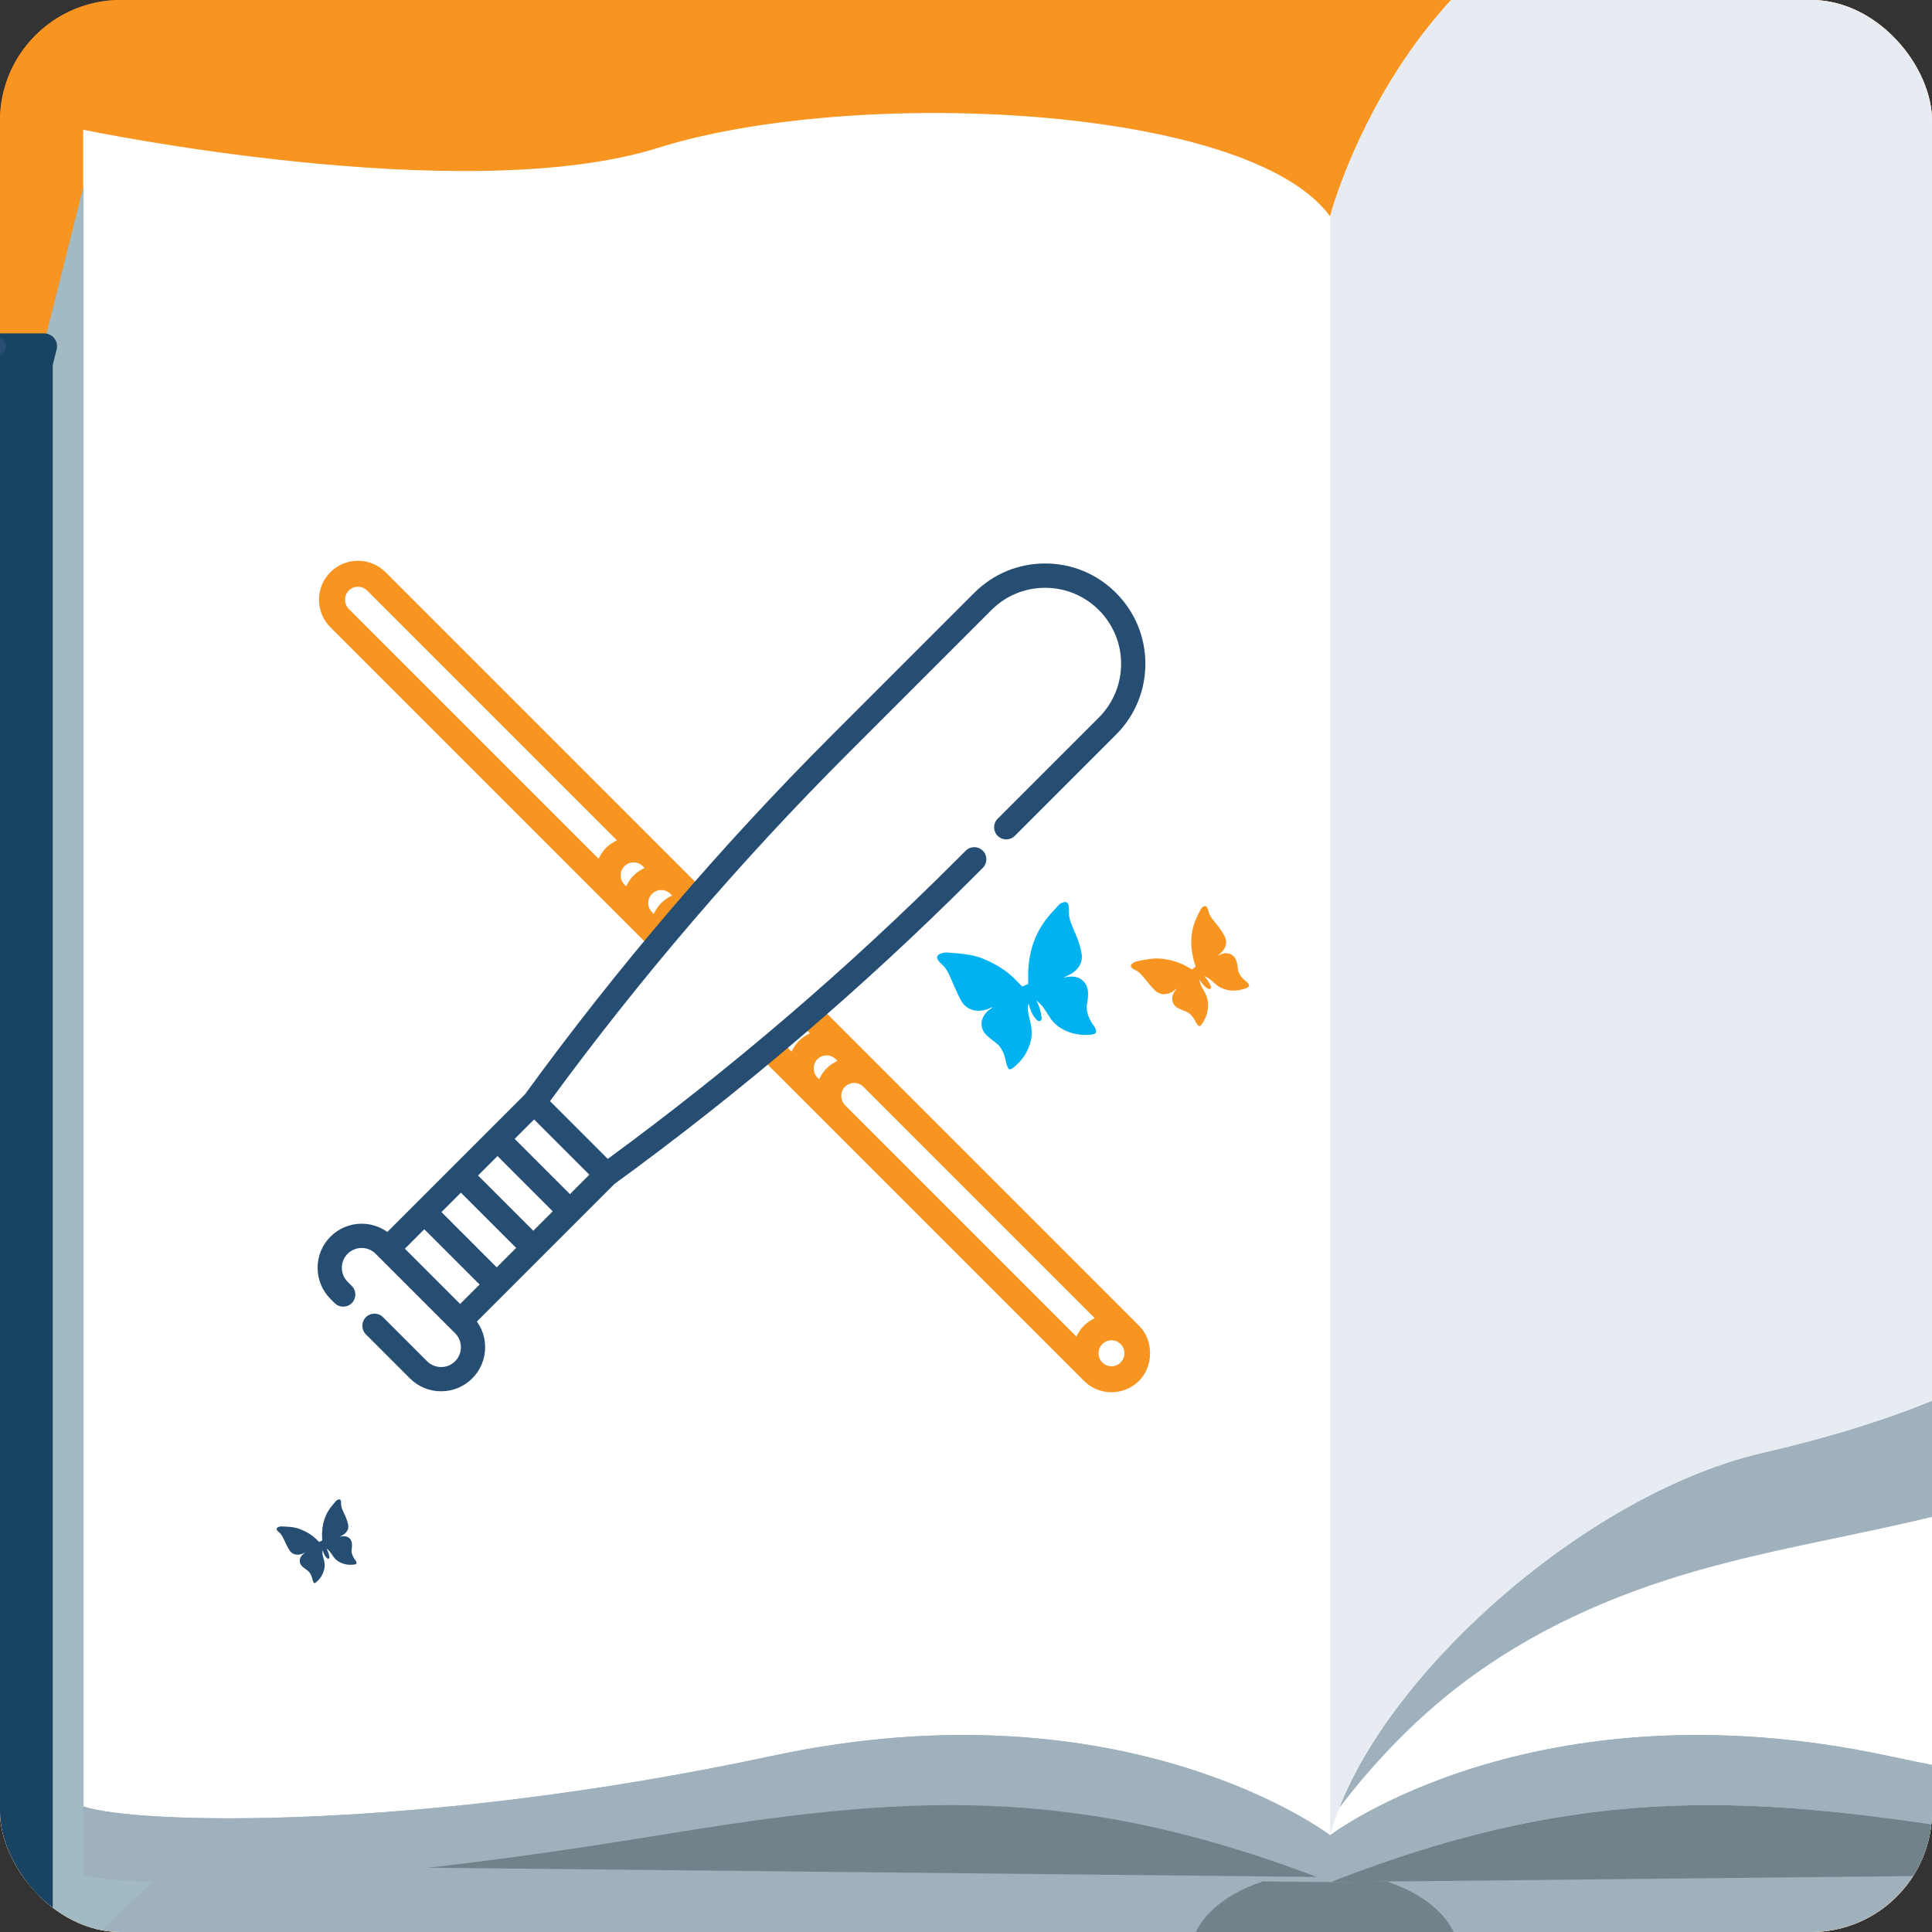 <?xml version="1.0" encoding="UTF-8"?><svg id="mockup_1-2" data-name="mockup_1" xmlns="http://www.w3.org/2000/svg" xmlns:xlink="http://www.w3.org/1999/xlink" viewBox="0 0 640 640"><rect x="0" y="0" width="640" height="640" fill="#333333" stroke="none"/><defs><clipPath id="clippath"><rect width="640" height="640" rx="40.01" ry="40.01" fill="#f89420"/></clipPath><clipPath id="clippath-1"><rect x="-20.25" width="660.25" height="660.25" fill="none"/></clipPath></defs><rect width="640" height="640" rx="40.01" ry="40.01" fill="#f89420"/><g clip-path="url(#clippath)"><g clip-path="url(#clippath-1)"><rect x="-20.25" width="667.81" height="667.81" fill="#f89420"/><g><path d="M880.9,114.71h-27.03l-12.71-50.54v-21.2s-58.05,13.48-114.78,13.68c-5.57.02-11.12-.09-16.61-.35-.14,0-.27-.01-.41-.02-2.6-.13-5.19-.29-7.75-.49-.17-.01-.33-.03-.5-.04-2.63-.21-5.25-.46-7.83-.75-.03,0-.07,0-.1-.01-2.61-.3-5.2-.64-7.74-1.03-.13-.02-.26-.04-.39-.06-1.09-.17-2.15-.38-3.23-.57-.18-84.23-.74-152.06-2.08-153.84-3.59-4.78-50.22,41.85-132.72,60.98-82.5,19.13-106.41,111.2-106.41,111.2-26.97-37.06-157.79-43.04-222.52-22.72-64.73,20.33-190.53-5.98-190.53-5.98v20.33l-12.93,51.41H-12.16c-4.45,0-8.09,3.64-8.09,8.09v607.62c0,4.45,3.64,8.09,8.09,8.09h380.8c9.2,13.08,37.14,22.59,70.2,22.59s61-9.51,70.2-22.59h371.87c4.45,0,8.09-3.64,8.09-8.09V122.8c0-4.45-3.64-8.09-8.09-8.09Z" fill="#fff"/><path d="M853.88,114.71l-12.71-50.54v534.21c-.07.02-.15.04-.22.07-17.94,5.93-98.67,8.21-215.56-16.8-117.33-25.11-184.76,26.3-184.76,26.3,0,0-67.43-51.41-184.76-26.3-117.33,25.11-210.76,22.72-228.29,16.74V63.3l-12.93,51.41-1.42,5.65v540.19l376.88,3.2c0,.15-.05.29-.05.45,0,12.22,22.75,26.78,50.82,26.78s50.81-14.56,50.81-26.78c0-.15-.05-.3-.05-.45l362.45-3.18h1.22V120.36l-1.42-5.65Z" fill="#9fb1bc"/><path d="M13.34,658.89l38.79-37.1c-18.45-.36-24.44-2.36-24.44-2.36V61.63l-12.93,51.41-1.42,5.65v540.19Z" fill="#a2bac4"/><path d="M440.87,623.38c-.08.03-.16.06-.24.09l-22.26-.23c-14.34,4.67-24.16,14.08-24.16,24.95,0,15.52,19.98,28.1,44.63,28.1s44.63-12.58,44.63-28.1c0-10.84-9.76-20.22-24.04-24.91l-18.56.19v-.09Z" fill="#70838b"/><path d="M440.87,623.38v.09s18.56-.19,18.56-.19l294.09-3.06h0c-23.76-2.34-53.54-6.18-90.71-12.28-80.57-13.21-136.44-17.92-221.93,15.44Z" fill="#70838b"/><path d="M440.74,621.81c-85.63-33.47-141.75-28.75-222.39-15.53-37.17,6.09-66.95,9.93-90.72,12.27h0s290.84,3.03,290.84,3.03l22.26.23Z" fill="#70838b"/><path d="M127.52,620.22c23.76-2.34,53.54-6.18,90.72-12.27,80.64-13.22,136.76-17.93,222.39,15.53.08-.03.16-.06.24-.09,85.49-33.36,141.36-28.65,221.93-15.44,37.17,6.09,66.95,9.93,90.71,12.27,28.49,2.81,48.32,3.46,61.79,3.26,19.4-.3,25.64-2.38,25.64-2.38v-22.65c-17.94,5.93-98.67,8.21-215.56-16.8-117.33-25.11-184.76,26.3-184.76,26.3,0,0-67.43-51.41-184.76-26.3-117.33,25.11-210.76,22.72-228.29,16.74v22.72s5.99,1.99,24.44,2.36c13.49.27,46.16-.34,75.51-3.23Z" fill="#9fb1bc"/><path d="M880.9,114.71h-27.03l1.42,5.65v540.19l-363.67,3.19c0,.15.05.3.05.45,0,12.22-22.75,26.78-50.81,26.78s-50.82-14.56-50.82-26.78c0-.15.04-.3.05-.45l-376.88-3.2V120.36l1.42-5.65H-12.16c-4.45,0-8.09,3.64-8.09,8.09v607.62c0,4.45,3.64,8.09,8.09,8.09h380.8c9.2,13.08,37.14,22.59,70.2,22.59s61-9.51,70.2-22.59h371.87c4.45,0,8.09-3.64,8.09-8.09V122.8c0-4.45-3.64-8.09-8.09-8.09Z" fill="#184363" stroke="#184363" stroke-linecap="round" stroke-linejoin="round" stroke-width="8.53"/><path d="M880.9,114.71h-10.57c4.35,0,7.9,3.56,7.9,7.9v596.17c0,4.35-3.56,7.9-7.9,7.9h-374.5c-13.46,7.21-33.99,11.82-57,11.82s-43.54-4.61-57-11.82H-1.59c-4.35,0-7.9-3.56-7.9-7.9V122.62c0-4.35,3.56-7.9,7.9-7.9h-10.57c-4.45,0-8.09,3.64-8.09,8.09v607.62c0,4.45,3.64,8.09,8.09,8.09h380.8c9.2,13.08,37.14,22.59,70.2,22.59s61-9.51,70.2-22.59h371.87c4.45,0,8.09-3.64,8.09-8.09V122.8c0-4.45-3.64-8.09-8.09-8.09Z" fill="#264e72" stroke="#264e72" stroke-linecap="round" stroke-linejoin="round" stroke-width="6.98"/><path d="M681.35,439.36s-19.53,23.91-97.25,41.85c-57.15,13.19-121.97,70.22-140.49,117.73,9.45-12.42,20.08-23.92,31.93-34.11,22.18-19.07,48.16-32.2,75.86-41.23,26.71-8.71,54.3-13.21,81.61-19.46,22.71-5.19,45.29-12.36,65.95-23.23,9.57-5.04,19.15-11.08,27.42-18.43V56.65h0c-5.57.02-11.12-.09-16.61-.35-.14,0-.27-.01-.41-.02-2.6-.13-5.19-.29-7.75-.49-.17-.01-.33-.03-.5-.04-2.63-.21-5.25-.46-7.83-.75-.03,0-.07,0-.1-.01-2.61-.3-5.2-.64-7.74-1.03-.13-.02-.26-.04-.39-.06-1.09-.17-2.15-.38-3.23-.57.3,141.02-.48,386.02-.48,386.02Z" fill="#9fb1bc"/><path d="M440.63,607.94c.79-2.95,1.8-5.96,2.99-9.01,18.52-47.51,83.34-104.54,140.49-117.73,77.72-17.93,97.25-41.85,97.25-41.85,0,0,.78-245,.48-386.02-.18-84.23-.74-152.06-2.08-153.84-3.59-4.78-50.22,41.85-132.72,60.98-82.5,19.13-106.41,111.2-106.41,111.2v536.27Z" fill="#e7ecf2"/><g><path d="M232.48,294.31l-4.29-4.29s0-.02-.02-.03c-.01-.01-.03-.03-.05-.04l-100.41-100.41c-2.44-2.44-5.68-3.78-9.13-3.78s-6.7,1.35-9.13,3.78c-2.44,2.44-3.78,5.68-3.78,9.13s1.35,6.69,3.78,9.13l100.42,100.42s.03.03.04.05c0,0,.02,0,.03.02l5.92,5.92c2.1-5.7,6.13-10.57,12.04-13.27,1.15-2.44,2.68-4.68,4.59-6.62ZM200.77,280.86c-1.07,1.07-1.86,2.3-2.47,3.62l-82.76-82.76c-1.63-1.64-1.64-4.46,0-6.09.81-.81,1.89-1.26,3.04-1.26s2.23.45,3.04,1.26l82.74,82.74c-1.31.63-2.54,1.43-3.59,2.49ZM209.91,290c-1.07,1.07-1.86,2.31-2.48,3.6l-.58-.58c-.81-.81-1.26-1.89-1.26-3.04h0c0-1.15.45-2.23,1.27-3.04.81-.81,1.88-1.26,3.03-1.26s2.23.45,3.05,1.26l.58.58c-1.3.62-2.53,1.41-3.61,2.48ZM219.04,299.13c-1.07,1.07-1.87,2.31-2.48,3.61l-.56-.56c-1.68-1.68-1.68-4.41,0-6.09,1.68-1.68,4.41-1.68,6.09,0l.55.55c-1.31.63-2.54,1.43-3.59,2.49Z" fill="#f89420"/><path d="M377.32,439.15s-.02-.01-.03-.02l-85.2-85.2s0,0,0-.01c0,0-.02-.01-.03-.02l-18.23-18.23s0-.02-.02-.03c-.01-.01-.03-.02-.05-.04l-3.45-3.45c-2.03,2.84-4.7,5.22-7.98,6.91-1.25,1.58-2.72,2.99-4.39,4.2-1.41,2.77-3.32,5.26-5.73,7.3l3.3,3.3s.03.03.04.05c0,0,.02,0,.03.02l18.23,18.23s.01.02.02.03c0,0,0,0,.01,0l85.22,85.22c2.44,2.44,5.68,3.78,9.13,3.78s6.7-1.35,9.13-3.78c4.87-4.88,4.88-13.38,0-18.26ZM264.69,344.78c-1.06,1.06-1.87,2.29-2.49,3.6l-.55-.55c-1.68-1.68-1.68-4.41,0-6.09,1.68-1.68,4.41-1.68,6.09,0l.55.55c-1.31.63-2.54,1.43-3.59,2.49ZM273.83,353.92c-1.05,1.05-1.87,2.29-2.49,3.6l-.56-.56c-1.63-1.63-1.64-4.45,0-6.09.81-.81,1.89-1.26,3.04-1.26s2.23.45,3.04,1.26l.56.56c-1.31.62-2.54,1.43-3.6,2.49ZM359.06,439.15c-1.05,1.05-1.87,2.29-2.49,3.6l-76.66-76.66s0,0,0-.01c-1.63-1.62-1.63-4.45,0-6.08.81-.81,1.89-1.26,3.04-1.26s2.23.45,3.04,1.26c0,0,0,0,.01,0l76.66,76.66c-1.31.62-2.54,1.43-3.6,2.49ZM371.23,451.33c-.81.81-1.88,1.26-3.04,1.26s-2.23-.45-3.05-1.27c-1.63-1.61-1.62-4.45,0-6.08.81-.81,1.89-1.26,3.04-1.26s2.23.45,3.04,1.26c.81.81,1.26,1.89,1.26,3.04s-.45,2.23-1.27,3.04Z" fill="#f89420"/></g><path d="M369.69,196.39c-6.27-6.27-14.61-9.73-23.48-9.73-8.87,0-17.21,3.45-23.48,9.73l-47.25,47.25c-36.8,36.8-70.99,76.8-101.6,118.9l-45.57,45.57c-2.46-1.78-5.41-2.74-8.51-2.74-3.9,0-7.56,1.52-10.32,4.28-2.76,2.76-4.27,6.42-4.27,10.32,0,3.9,1.52,7.56,4.27,10.32l1.38,1.38c1.57,1.57,4.11,1.57,5.68,0,1.57-1.57,1.57-4.11,0-5.68l-1.38-1.38c-2.56-2.56-2.56-6.72,0-9.28,1.24-1.24,2.89-1.92,4.64-1.92s3.4.68,4.64,1.92l26.32,26.32c1.24,1.24,1.92,2.88,1.92,4.64s-.68,3.4-1.92,4.64c-2.56,2.56-6.72,2.56-9.28,0l-14.59-14.59c-1.57-1.57-4.11-1.57-5.68,0-1.57,1.57-1.57,4.11,0,5.68l14.59,14.59c2.76,2.76,6.42,4.27,10.32,4.27,3.9,0,7.56-1.52,10.32-4.27,2.76-2.76,4.27-6.42,4.27-10.32,0-3.1-.96-6.05-2.74-8.51l21.54-21.54s0,0,0,0t0,0l24.03-24.03c42.09-30.62,82.09-64.8,118.9-101.6l3.13-3.12c1.57-1.57,1.57-4.11,0-5.68-1.57-1.57-4.11-1.57-5.68,0l-3.13,3.13c-35.77,35.78-74.6,69.06-115.43,98.96l-19.13-19.13c29.9-40.84,63.18-79.66,98.96-115.43l47.25-47.25c4.76-4.76,11.08-7.37,17.8-7.37,6.73,0,13.05,2.62,17.8,7.37,4.75,4.76,7.37,11.08,7.37,17.8,0,6.72-2.62,13.04-7.37,17.8l-33.52,33.52c-1.57,1.57-1.57,4.11,0,5.68,1.57,1.57,4.11,1.57,5.68,0l33.52-33.52c6.27-6.27,9.73-14.61,9.73-23.48,0-8.87-3.45-17.21-9.73-23.48ZM176.67,407.71l-18.31-18.31,6.44-6.44,18.31,18.31-6.44,6.44ZM164.55,419.83l-18.31-18.31,6.44-6.44,18.31,18.31-6.44,6.44ZM134.12,413.65l6.44-6.44,18.31,18.31-6.44,6.44-18.31-18.31ZM195.24,389.14l-6.44,6.44-18.31-18.31,6.44-6.44,18.31,18.31Z" fill="#264e72"/><path d="M338.58,326.81c.72-.31,1.34-.56,2.05-.86-.02-1.25-.09-2.67-.03-4.1.31-6.81,2.25-13.26,7.37-19.04.96-1.09,1.95-2.17,2.96-3.22.22-.23.57-.4.9-.53,1.25-.52,1.96-.21,2.14.96.06.43.12.88.09,1.34-.2,3.02,1.2,5.48,2.26,8.09.83,2.04,1.57,4.16,1.96,6.34.6,3.31-1.32,6.03-4.95,7.54-.32.14-.65.28-.96.49.57-.09,1.14-.2,1.72-.27,3.81-.43,6.12,2.05,6.31,4.88.08,1.21.01,2.49-.25,3.72-.52,2.4.24,4.4,1.32,6.34.39.72.98,1.33,1.33,2.07.22.49.46,1.23.18,1.61-.27.37-1.17.56-1.8.61-2.96.23-5.72-.21-8.23-1.37-2.06-.96-3.76-2.29-4.97-4.08-.83-1.24-1.58-2.53-2.48-3.73-.62-.82-1.4-1.53-2.17-2.21.36.85.78,1.68,1.06,2.57.32,1.08.54,2.2.71,3.34.03.28-.29.82-.55.93-.29.1-.84-.07-1.06-.3-1.33-1.36-2.09-3.03-2.57-4.83-.06-.22-.11-.44-.23-.64-.38,1.73-.11,3.35.34,4.96.7,2.57,1.1,5.21.27,8.01-.82,2.74-2.22,5.23-4.58,7.32-.47.43-.93.88-1.47,1.24-.51.34-1.08.33-1.33-.21-.25-.57-.53-1.14-.63-1.75-.32-1.97-.94-3.82-2.17-5.41-.3-.41-.71-.75-1.12-1.08-1.02-.83-2.12-1.6-3.07-2.49-2.62-2.44-2.55-6.49,1.56-9.1.11-.08.23-.15.28-.37-.72.3-1.43.69-2.17.89-3.56.96-6.58-.08-8.21-3-1.18-2.12-2.11-4.36-3.08-6.57-.89-2.04-1.66-4.11-3.49-5.61-.35-.29-.64-.65-.91-1-1.03-1.35-.31-2.19,1.4-2.62.49-.12,1.03-.17,1.52-.14,4.04.32,8.11.54,11.74,2.02,4.12,1.69,7.82,3.9,10.78,6.93.77.8,1.56,1.6,2.25,2.31" fill="#00b2ef" fill-rule="evenodd"/><path d="M394.9,321.14c.42-.31.77-.61,1.18-.93-.24-.82-.56-1.73-.78-2.67-1.08-4.51-1.03-9.1,1.23-13.85.43-.9.87-1.78,1.33-2.66.12-.19.31-.36.5-.52.71-.57,1.24-.5,1.57.23.12.27.25.56.31.86.44,2.01,1.82,3.37,3.01,4.88.92,1.16,1.81,2.42,2.47,3.77,1.02,2.05.29,4.21-1.81,5.87-.19.16-.38.31-.54.52.36-.18.72-.36,1.08-.51,2.41-1,4.39.18,5.05,2,.28.77.47,1.62.52,2.48.12,1.66.99,2.85,2.06,3.91.4.39.9.68,1.27,1.1.24.27.54.73.43,1-.12.31-.68.6-1.07.75-1.89.71-3.78.94-5.64.65-1.53-.25-2.9-.78-4.03-1.73-.77-.65-1.52-1.35-2.32-1.97-.56-.42-1.2-.74-1.83-1.03.4.49.84.95,1.17,1.49.42.64.79,1.33,1.09,2.05.09.18-.02.58-.18.7-.17.14-.56.14-.75.02-1.13-.65-1.94-1.6-2.6-2.68-.07-.13-.14-.27-.27-.39.08,1.21.56,2.22,1.15,3.18.95,1.57,1.72,3.22,1.69,5.2-.02,1.95-.47,3.85-1.6,5.66-.24.37-.46.75-.75,1.08-.27.33-.64.42-.91.12-.28-.32-.56-.66-.73-1.03-.59-1.24-1.34-2.32-2.45-3.13-.27-.21-.61-.35-.94-.5-.83-.36-1.68-.66-2.48-1.06-2.16-1.1-2.89-3.76-.68-6.25.06-.06.12-.14.11-.29-.42.35-.8.72-1.25,1.01-2.15,1.28-4.31,1.18-5.94-.43-1.18-1.15-2.2-2.46-3.26-3.73-.97-1.17-1.88-2.38-3.34-3.02-.29-.12-.55-.29-.8-.48-.92-.68-.61-1.37.43-1.97.3-.17.64-.31.97-.38,2.7-.55,5.41-1.17,8.06-.89,3.02.33,5.85,1.09,8.37,2.52.66.37,1.32.75,1.91,1.07" fill="#f89420" fill-rule="evenodd"/><path d="M105.76,510.76c.36-.15.65-.29,1-.46-.03-.62-.09-1.32-.08-2.01.04-3.38.89-6.6,3.33-9.54.46-.56.92-1.11,1.41-1.64.11-.12.28-.22.44-.28.61-.28.96-.13,1.07.44.04.21.07.43.06.66-.05,1.49.69,2.69,1.26,3.97.45.99.84,2.03,1.07,3.1.35,1.62-.56,3-2.33,3.82-.15.07-.32.14-.47.25.29-.05.57-.11.86-.15,1.87-.28,3.06.91,3.19,2.31.06.6.05,1.23-.06,1.84-.21,1.2.19,2.17.75,3.12.21.34.51.64.69.99.12.24.25.6.12.8-.14.18-.58.29-.89.33-1.45.16-2.83-.01-4.08-.55-1.04-.45-1.9-1.06-2.53-1.93-.43-.6-.82-1.23-1.3-1.81-.3-.39-.7-.74-1.1-1.06.19.43.41.83.56,1.26.18.53.31,1.08.4,1.64.04.14-.11.41-.25.47-.14.05-.42-.01-.53-.13-.69-.65-1.09-1.46-1.36-2.34-.03-.11-.06-.22-.13-.31-.15.87.01,1.66.25,2.45.39,1.26.64,2.56.27,3.95-.36,1.37-1.01,2.63-2.13,3.71-.23.22-.46.44-.71.63-.26.19-.53.19-.66-.08-.14-.27-.28-.55-.34-.85-.19-.98-.52-1.88-1.17-2.64-.15-.2-.36-.36-.56-.51-.53-.41-1.08-.76-1.57-1.19-1.34-1.16-1.38-3.16.62-4.53.06-.03.11-.08.13-.18-.35.16-.69.37-1.06.48-1.75.54-3.25.08-4.11-1.34-.63-1.04-1.12-2.12-1.63-3.2-.48-.98-.89-2.01-1.83-2.72-.17-.14-.32-.31-.47-.47-.52-.65-.19-1.07.65-1.32.24-.07.51-.11.75-.09,2,.09,4.03.13,5.84.8,2.07.77,3.93,1.8,5.45,3.25.4.38.79.76,1.15,1.1" fill="#264e72" fill-rule="evenodd"/></g></g><g opacity=".26"><g id="Icons"><path d="M297.42,273.13c.52.02.98.03,1.44.04-.15-1.49-.3-2.98-.45-4.47-.04-.37-.06-.73-.09-1.1-1.6-.03-3.22-.13-5.15-.94,1.7-1.25,3.31-2.09,4.85-2.68-.14-1.89-.27-3.78-.41-5.68,0-.03,0-.07,0-.1-12.28,3.1-15.31,14.1-.19,14.92Z" fill="#fff" fill-rule="evenodd"/></g></g></g></svg>